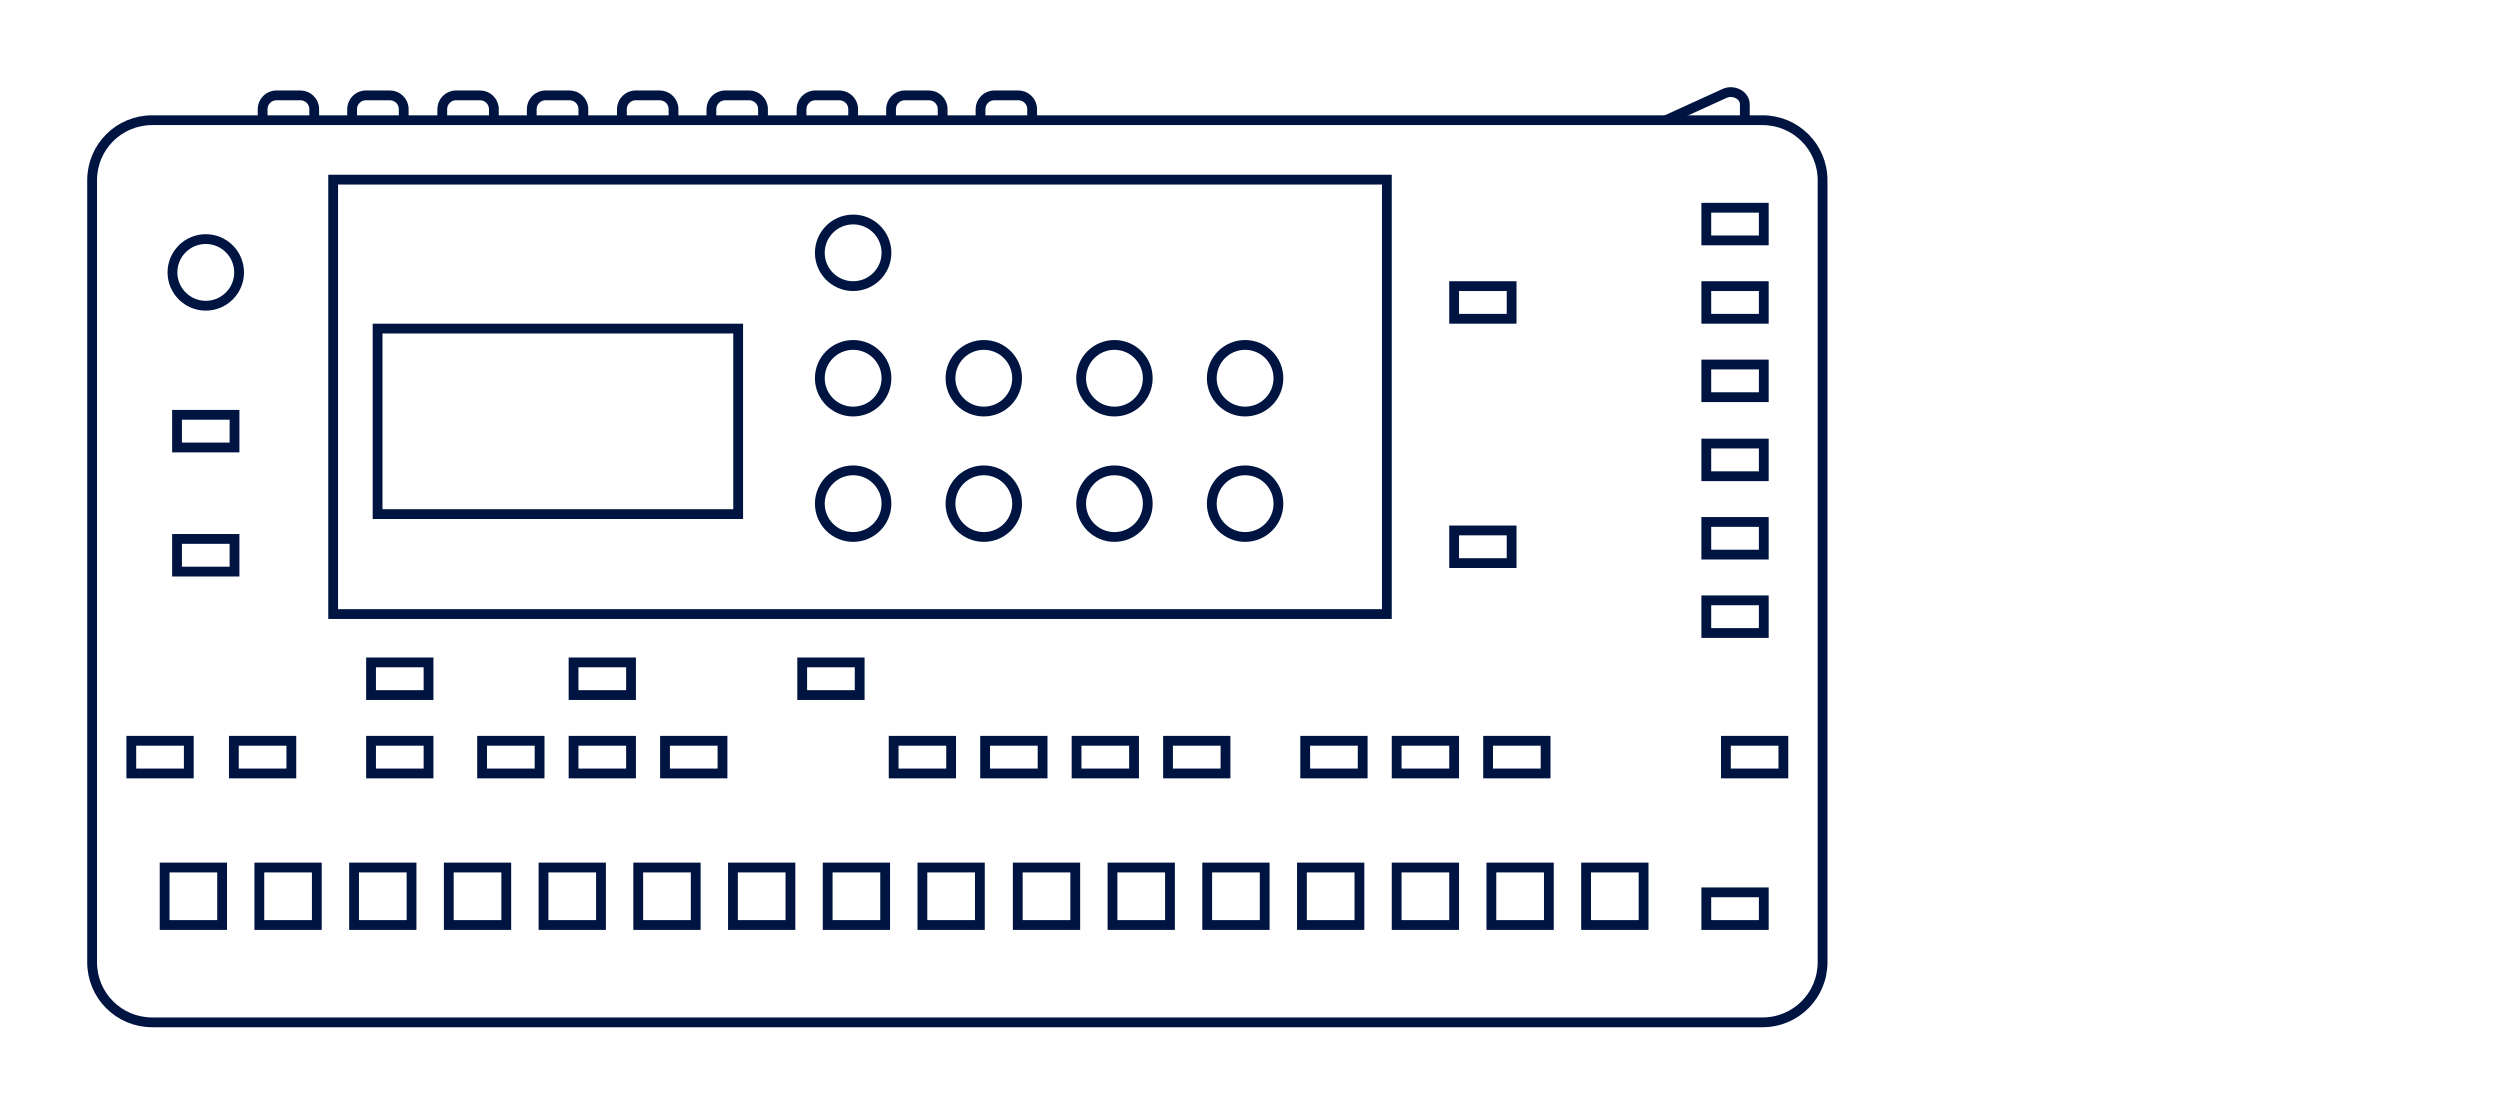 <?xml version="1.0" encoding="utf-8"?>
<!-- Generator: Adobe Illustrator 19.2.1, SVG Export Plug-In . SVG Version: 6.00 Build 0)  -->
<svg version="1.1" id="Ebene_1" xmlns="http://www.w3.org/2000/svg" xmlns:xlink="http://www.w3.org/1999/xlink" x="0px" y="0px"
	 viewBox="0 0 382.7 170.6" style="enable-background:new 0 0 382.7 170.6;" xml:space="preserve">
<style type="text/css">
	.st0{fill:none;stroke:#001441;stroke-width:1.5;stroke-miterlimit:10;}
	.st1{fill:#001441;}
</style>
<g id="elektron-monomachine">
	<path class="st0" d="M23.3,156.5c-5.1,0-9.2-4.1-9.2-9.2V27.6c0-5.1,4.1-9.2,9.2-9.2l246.5,0c5.1,0,9.2,4.1,9.2,9.2v119.7
		c0,5.1-4.1,9.2-9.2,9.2L23.3,156.5z"/>
	<circle class="st0" cx="130.6" cy="38.7" r="5.1"/>
	<circle class="st0" cx="31.5" cy="41.7" r="5.1"/>
	<circle class="st0" cx="130.6" cy="57.9" r="5.1"/>
	<circle class="st0" cx="130.6" cy="77.1" r="5.1"/>
	<circle class="st0" cx="150.6" cy="77.1" r="5.1"/>
	<circle class="st0" cx="190.6" cy="77.1" r="5.1"/>
	<circle class="st0" cx="150.6" cy="57.9" r="5.1"/>
	<circle class="st0" cx="190.6" cy="57.9" r="5.1"/>
	<circle class="st0" cx="170.6" cy="57.9" r="5.1"/>
	<circle class="st0" cx="170.6" cy="77.1" r="5.1"/>
	<rect x="57.8" y="50.3" class="st0" width="55.2" height="28.4"/>
	<rect x="51" y="27.5" class="st0" width="161.3" height="66.5"/>
	<path class="st0" d="M255,18.4l9-4.1c1.3-0.6,3.1,0.2,3.1,1.7v2.4"/>
	<rect x="20.1" y="113.4" class="st0" width="8.8" height="5"/>
	<rect x="25.2" y="132.8" class="st0" width="8.8" height="8.8"/>
	<rect x="39.7" y="132.8" class="st0" width="8.8" height="8.8"/>
	<rect x="54.2" y="132.8" class="st0" width="8.8" height="8.8"/>
	<rect x="68.7" y="132.8" class="st0" width="8.8" height="8.8"/>
	<rect x="83.2" y="132.8" class="st0" width="8.8" height="8.8"/>
	<rect x="97.7" y="132.8" class="st0" width="8.8" height="8.8"/>
	<rect x="112.2" y="132.8" class="st0" width="8.8" height="8.8"/>
	<rect x="126.7" y="132.8" class="st0" width="8.8" height="8.8"/>
	<rect x="141.2" y="132.8" class="st0" width="8.8" height="8.8"/>
	<rect x="155.8" y="132.8" class="st0" width="8.8" height="8.8"/>
	<rect x="170.3" y="132.8" class="st0" width="8.8" height="8.8"/>
	<rect x="184.8" y="132.8" class="st0" width="8.8" height="8.8"/>
	<rect x="199.3" y="132.8" class="st0" width="8.8" height="8.8"/>
	<rect x="213.8" y="132.8" class="st0" width="8.8" height="8.8"/>
	<rect x="228.3" y="132.8" class="st0" width="8.8" height="8.8"/>
	<rect x="242.8" y="132.8" class="st0" width="8.8" height="8.8"/>
	<rect x="35.8" y="113.4" class="st0" width="8.8" height="5"/>
	<rect x="27.1" y="63.5" class="st0" width="8.8" height="5"/>
	<rect x="27.1" y="82.5" class="st0" width="8.8" height="5"/>
	<rect x="264.2" y="113.4" class="st0" width="8.8" height="5"/>
	<rect x="261.2" y="91.9" class="st0" width="8.8" height="5"/>
	<rect x="261.2" y="136.6" class="st0" width="8.8" height="5"/>
	<rect x="261.2" y="79.9" class="st0" width="8.8" height="5"/>
	<rect x="261.2" y="67.9" class="st0" width="8.8" height="5"/>
	<rect x="261.2" y="55.8" class="st0" width="8.8" height="5"/>
	<rect x="261.2" y="43.8" class="st0" width="8.8" height="5"/>
	<rect x="261.2" y="31.8" class="st0" width="8.8" height="5"/>
	<rect x="56.8" y="113.4" class="st0" width="8.8" height="5"/>
	<rect x="56.8" y="101.4" class="st0" width="8.8" height="5"/>
	<rect x="73.8" y="113.4" class="st0" width="8.8" height="5"/>
	<rect x="87.8" y="113.4" class="st0" width="8.8" height="5"/>
	<rect x="87.8" y="101.4" class="st0" width="8.8" height="5"/>
	<rect x="122.8" y="101.4" class="st0" width="8.8" height="5"/>
	<rect x="101.8" y="113.4" class="st0" width="8.8" height="5"/>
	<g>
		<rect x="136.8" y="113.4" class="st0" width="8.8" height="5"/>
		<rect x="150.8" y="113.4" class="st0" width="8.8" height="5"/>
		<rect x="164.8" y="113.4" class="st0" width="8.8" height="5"/>
		<rect x="178.8" y="113.4" class="st0" width="8.8" height="5"/>
	</g>
	<rect x="199.8" y="113.4" class="st0" width="8.8" height="5"/>
	<rect x="213.8" y="113.4" class="st0" width="8.8" height="5"/>
	<rect x="227.8" y="113.4" class="st0" width="8.8" height="5"/>
	<rect x="222.6" y="81.2" class="st0" width="8.8" height="5"/>
	<rect x="222.6" y="43.8" class="st0" width="8.8" height="5"/>
	<path class="st0" d="M40.2,18.4v-1.7c0-1.1,0.9-2.1,2.1-2.1H46c1.1,0,2.1,0.9,2.1,2.1v1.7"/>
	<path class="st0" d="M53.9,18.4v-1.7c0-1.1,0.9-2.1,2.1-2.1h3.7c1.1,0,2.1,0.9,2.1,2.1v1.7"/>
	<path class="st0" d="M67.7,18.4v-1.7c0-1.1,0.9-2.1,2.1-2.1h3.7c1.1,0,2.1,0.9,2.1,2.1v1.7"/>
	<path class="st0" d="M95.2,18.4v-1.7c0-1.1,0.9-2.1,2.1-2.1h3.7c1.1,0,2.1,0.9,2.1,2.1v1.7"/>
	<path class="st0" d="M81.4,18.4v-1.7c0-1.1,0.9-2.1,2.1-2.1h3.7c1.1,0,2.1,0.9,2.1,2.1v1.7"/>
	<path class="st0" d="M108.9,18.4v-1.7c0-1.1,0.9-2.1,2.1-2.1h3.7c1.1,0,2.1,0.9,2.1,2.1v1.7"/>
	<path class="st0" d="M122.7,18.4v-1.7c0-1.1,0.9-2.1,2.1-2.1h3.7c1.1,0,2.1,0.9,2.1,2.1v1.7"/>
	<path class="st0" d="M150.1,18.4v-1.7c0-1.1,0.9-2.1,2.1-2.1h3.7c1.1,0,2.1,0.9,2.1,2.1v1.7"/>
	<path class="st0" d="M136.4,18.4v-1.7c0-1.1,0.9-2.1,2.1-2.1h3.7c1.1,0,2.1,0.9,2.1,2.1v1.7"/>
</g>
</svg>
